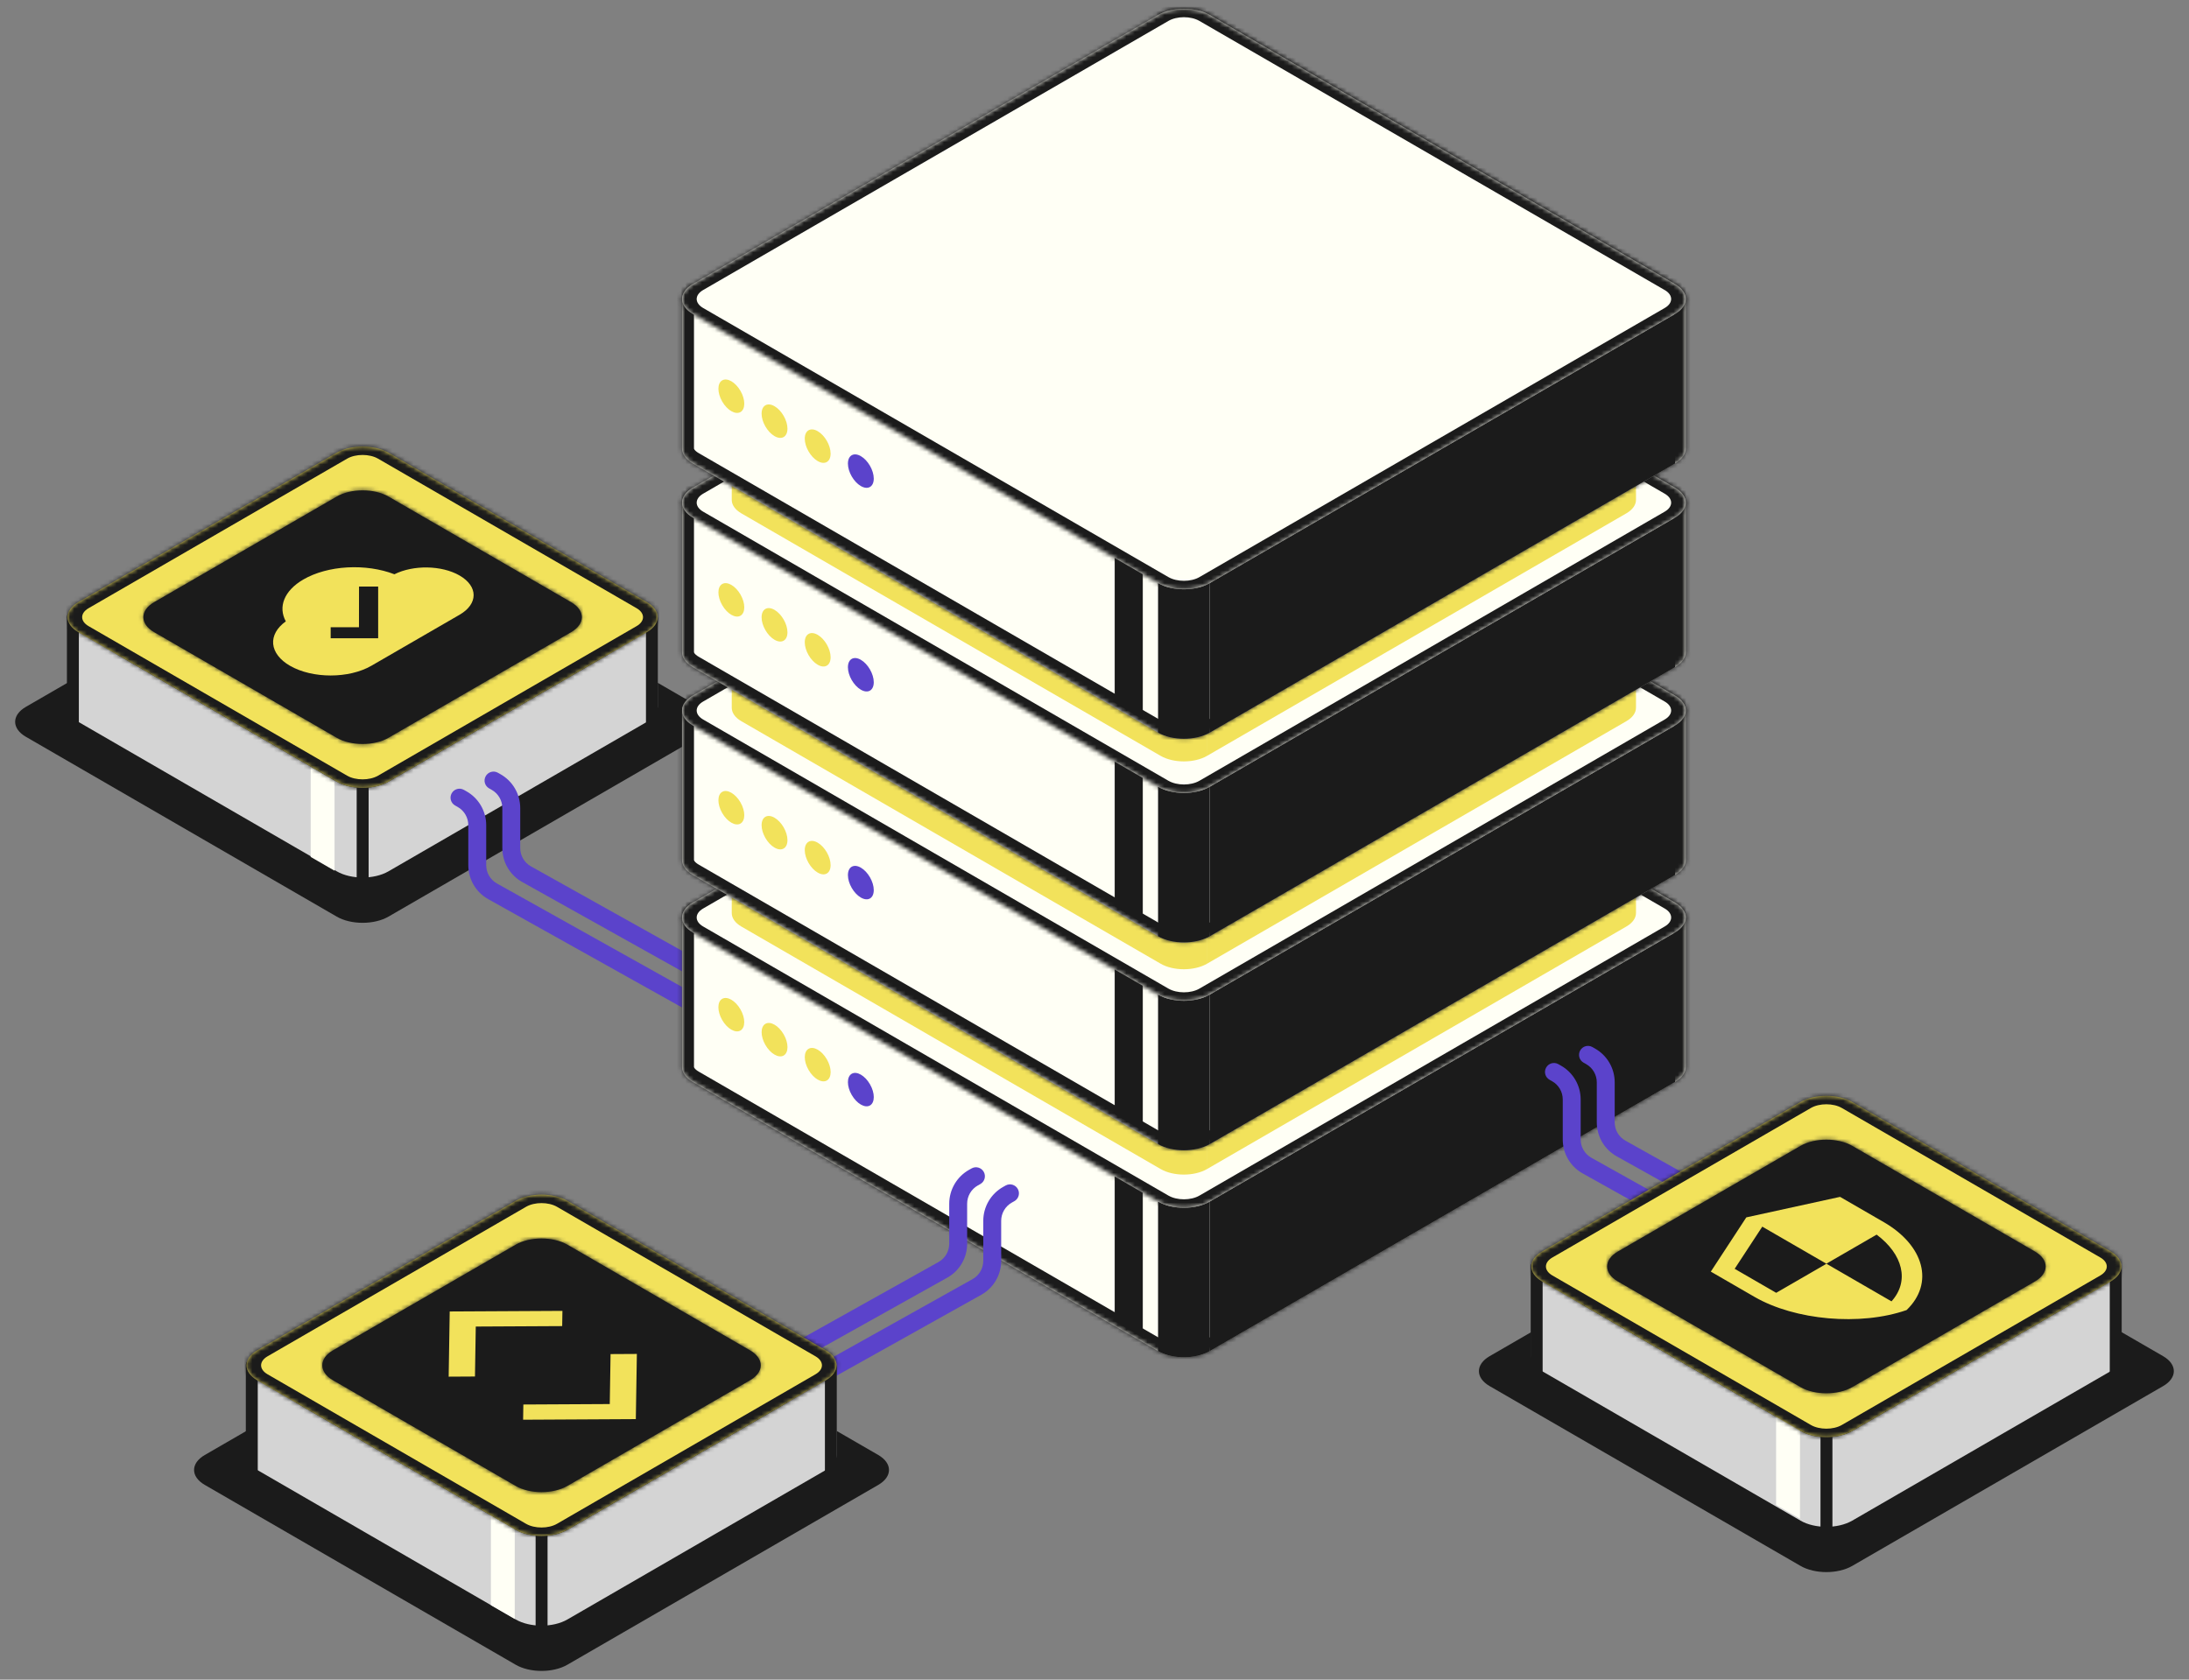 <svg width="516" height="396" viewBox="0 0 516 396" fill="none" xmlns="http://www.w3.org/2000/svg">
<rect x="0" y="0" width="516" height="396" fill="#808080" stroke="none"/>
<g clip-path="url(#clip0_233_6580)">
<mask id="mask0_233_6580" style="mask-type:luminance" maskUnits="userSpaceOnUse" x="0" y="0" width="516" height="396">
<path d="M516 0H0V396H516V0Z" fill="white"/>
</mask>
<g mask="url(#mask0_233_6580)">
<path d="M79.382 124.264C82.745 122.318 88.205 122.318 91.569 124.264L164.858 166.661C168.221 168.606 168.221 171.765 164.858 173.71L91.569 216.107C88.205 218.052 82.745 218.052 79.382 216.107L6.093 173.703C2.729 171.757 2.729 168.599 6.093 166.654L79.382 124.257V124.264Z" fill="#1B1B1B"/>
<path fill-rule="evenodd" clip-rule="evenodd" d="M152.506 149.03C154.187 148.057 155.032 146.781 155.032 145.505V166.654C155.032 167.93 154.187 169.206 152.506 170.179L91.572 205.427C88.209 207.373 82.749 207.373 79.385 205.427L18.452 170.179V149.03L79.385 184.278C82.749 186.224 88.209 186.224 91.572 184.278L152.506 149.03ZM15.926 145.505C15.926 146.781 16.77 148.057 18.452 149.03V170.179C16.77 169.206 15.926 167.93 15.926 166.654V145.505Z" fill="#D4D4D4"/>
<path d="M78.86 205.279V184.116L73.238 180.859V202.029L78.86 205.279Z" fill="#FFFFF5"/>
<path d="M15.773 145.505V171.638H18.588V145.505H15.773ZM15.773 171.638C15.773 172.413 16.407 173.048 17.181 173.048C17.955 173.048 18.588 172.413 18.588 171.638H15.773ZM18.588 145.505C18.588 144.729 17.955 144.095 17.181 144.095C16.407 144.095 15.773 144.729 15.773 145.505H18.588Z" fill="#1B1B1B"/>
<path d="M84.078 185.476V211.609H86.893V185.476H84.078ZM84.078 211.609C84.078 212.385 84.711 213.019 85.485 213.019C86.259 213.019 86.893 212.385 86.893 211.609H84.078ZM86.893 185.476C86.893 184.701 86.259 184.066 85.485 184.066C84.711 184.066 84.078 184.701 84.078 185.476H86.893Z" fill="#1B1B1B"/>
<path d="M152.27 145.871V172.004H155.084V145.871H152.27ZM152.27 172.004C152.27 172.779 152.903 173.414 153.677 173.414C154.451 173.414 155.084 172.779 155.084 172.004H152.27ZM155.084 145.871C155.084 145.095 154.451 144.461 153.677 144.461C152.903 144.461 152.27 145.095 152.27 145.871H155.084Z" fill="#1B1B1B"/>
<path d="M79.382 106.732C82.745 104.786 88.205 104.786 91.569 106.732L152.502 141.98C155.865 143.926 155.865 147.084 152.502 149.03L91.569 184.278C88.205 186.224 82.745 186.224 79.382 184.278L18.448 149.03C15.085 147.084 15.085 143.926 18.448 141.98L79.382 106.732Z" fill="#F2E25B"/>
<mask id="mask1_233_6580" style="mask-type:luminance" maskUnits="userSpaceOnUse" x="15" y="105" width="141" height="81">
<path d="M79.382 106.732C82.745 104.786 88.205 104.786 91.569 106.732L152.502 141.98C155.865 143.926 155.865 147.084 152.502 149.03L91.569 184.278C88.205 186.224 82.745 186.224 79.382 184.278L18.448 149.03C15.085 147.084 15.085 143.926 18.448 141.98L79.382 106.732Z" fill="white"/>
</mask>
<g mask="url(#mask1_233_6580)">
<path d="M94.001 105.322C89.287 102.593 81.652 102.593 76.938 105.322L81.814 108.141C83.834 106.971 87.105 106.971 89.125 108.141L94.001 105.322ZM150.058 143.39C152.078 144.56 152.078 146.449 150.058 147.619L154.934 150.439C159.649 147.711 159.649 143.298 154.934 140.57L150.058 143.39ZM89.125 182.868C87.105 184.038 83.834 184.038 81.814 182.868L76.938 185.688C81.652 188.416 89.287 188.416 94.001 185.688L89.125 182.868ZM20.881 147.619C18.861 146.449 18.861 144.56 20.881 143.39L16.004 140.57C11.29 143.298 11.29 147.711 16.004 150.439L20.881 147.619ZM20.881 143.39L81.814 108.141L76.938 105.322L16.004 140.57L20.881 143.39ZM81.814 182.868L20.881 147.619L16.004 150.439L76.938 185.688L81.814 182.868ZM150.058 147.619L89.125 182.868L94.001 185.688L154.934 150.439L150.058 147.619ZM89.125 108.141L150.058 143.39L154.934 140.57L94.001 105.322L89.125 108.141Z" fill="#1B1B1B"/>
</g>
<path d="M79.384 117.067C82.747 115.121 88.207 115.121 91.571 117.067L134.639 141.98C138.003 143.926 138.003 147.084 134.639 149.03L91.571 173.943C88.207 175.889 82.747 175.889 79.384 173.943L36.315 149.03C32.952 147.084 32.952 143.926 36.315 141.98L79.384 117.067Z" fill="#1B1B1B"/>
<mask id="mask2_233_6580" style="mask-type:luminance" maskUnits="userSpaceOnUse" x="33" y="115" width="105" height="61">
<path d="M79.384 117.067C82.747 115.121 88.207 115.121 91.571 117.067L134.639 141.98C138.003 143.926 138.003 147.084 134.639 149.03L91.571 173.943C88.207 175.889 82.747 175.889 79.384 173.943L36.315 149.03C32.952 147.084 32.952 143.926 36.315 141.98L79.384 117.067Z" fill="white"/>
</mask>
<g mask="url(#mask2_233_6580)">
<path d="M94.003 115.657C89.289 112.929 81.654 112.929 76.94 115.657L81.816 118.477C83.836 117.307 87.108 117.307 89.127 118.477L94.003 115.657ZM132.196 143.391C134.215 144.561 134.215 146.45 132.196 147.621L137.072 150.44C141.786 147.712 141.786 143.299 137.072 140.571L132.196 143.391ZM89.127 172.534C87.108 173.704 83.836 173.704 81.816 172.534L76.94 175.354C81.654 178.082 89.289 178.082 94.003 175.354L89.127 172.534ZM38.748 147.621C36.728 146.45 36.728 144.561 38.748 143.391L33.872 140.571C29.157 143.299 29.157 147.712 33.872 150.44L38.748 147.621ZM38.748 143.391L81.816 118.477L76.94 115.657L33.872 140.571L38.748 143.391ZM81.816 172.534L38.748 147.621L33.872 150.44L76.94 175.354L81.816 172.534ZM132.196 147.621L89.127 172.534L94.003 175.354L137.072 150.44L132.196 147.621ZM89.127 118.477L132.196 143.391L137.072 140.571L94.003 115.657L89.127 118.477Z" fill="#1B1B1B"/>
</g>
<path d="M107.865 190.235C109.427 191.109 110.391 192.759 110.391 194.549H114.613C114.613 191.222 112.819 188.162 109.92 186.541L107.865 190.235ZM110.391 203.982C110.391 207.302 112.185 210.369 115.084 211.983L117.139 208.289C115.577 207.415 114.613 205.765 114.613 203.982H110.391ZM115.084 211.983L176.567 246.357L178.621 242.663L117.139 208.289L115.084 211.983ZM110.391 194.542V203.982H114.613V194.542H110.391ZM107.288 189.911L107.865 190.235L109.92 186.541L109.343 186.217L107.288 189.911ZM176.567 246.357C177.587 246.928 178.868 246.562 179.437 245.539C180.007 244.517 179.641 243.234 178.621 242.663L176.567 246.357ZM109.343 186.217C108.323 185.646 107.042 186.012 106.472 187.034C105.902 188.057 106.268 189.34 107.288 189.911L109.343 186.217Z" fill="#5B43CB"/>
<path d="M115.885 186.202C117.447 187.076 118.411 188.726 118.411 190.516H122.632C122.632 187.189 120.838 184.129 117.939 182.508L115.885 186.202ZM118.411 199.949C118.411 203.269 120.205 206.336 123.104 207.95L125.158 204.256C123.596 203.382 122.632 201.732 122.632 199.949H118.411ZM123.104 207.95L184.586 242.324L186.641 238.63L125.158 204.256L123.104 207.95ZM118.411 190.509V199.949H122.632V190.509H118.411ZM115.308 185.877L115.885 186.202L117.939 182.508L117.362 182.183L115.308 185.877ZM184.586 242.324C185.606 242.895 186.887 242.528 187.457 241.506C188.027 240.484 187.661 239.201 186.641 238.63L184.586 242.324ZM117.362 182.183C116.342 181.612 115.061 181.979 114.492 183.001C113.922 184.023 114.287 185.306 115.308 185.877L117.362 182.183Z" fill="#5B43CB"/>
<path fill-rule="evenodd" clip-rule="evenodd" d="M272.98 149.34C276.343 147.394 281.803 147.394 285.167 149.34L394.847 212.787C396.529 213.76 397.373 215.036 397.373 216.312V251.56C397.373 252.836 396.529 254.112 394.847 255.085L285.167 318.532C281.803 320.477 276.343 320.477 272.98 318.532L163.299 255.085C161.618 254.112 160.773 252.836 160.773 251.56V216.312C160.773 215.036 161.618 213.76 163.299 212.787V214.86L271.305 152.379V185.554L272.98 184.588V149.34Z" fill="#FFFFF5"/>
<mask id="mask3_233_6580" style="mask-type:luminance" maskUnits="userSpaceOnUse" x="160" y="147" width="238" height="173">
<path d="M272.98 149.34C276.343 147.394 281.803 147.394 285.167 149.34L394.847 212.787C396.529 213.76 397.373 215.036 397.373 216.312V251.56C397.373 252.836 396.529 254.112 394.847 255.085L285.167 318.532C281.803 320.477 276.343 320.477 272.98 318.532L163.299 255.085C161.618 254.112 160.773 252.836 160.773 251.56V216.312C160.773 215.036 161.618 213.76 163.299 212.787V214.86L271.305 152.379V185.554L272.98 184.588V149.34Z" fill="white"/>
</mask>
<g mask="url(#mask3_233_6580)">
<path d="M270.167 149.34V184.589H275.796V149.34H270.167ZM271.575 182.15L269.9 183.115L272.714 188.001L274.389 187.035L271.575 182.15ZM274.122 185.562V152.386H268.493V185.562H274.122ZM269.9 149.947L161.894 212.428L164.709 217.313L272.714 154.832L269.9 149.947ZM166.116 214.867V212.794H160.487V214.867H166.116ZM161.894 210.355C159.699 211.624 157.961 213.683 157.961 216.326H163.59C163.59 216.326 163.59 216.305 163.604 216.27C163.618 216.235 163.646 216.164 163.71 216.072C163.85 215.875 164.139 215.572 164.709 215.248L161.894 210.362V210.355ZM157.961 216.319V251.567H163.59V216.319H157.961ZM157.961 251.567C157.961 254.204 159.699 256.262 161.894 257.531L164.709 252.646C164.146 252.322 163.85 252.019 163.71 251.821C163.639 251.723 163.611 251.659 163.604 251.624C163.59 251.589 163.59 251.574 163.59 251.567H157.961ZM161.894 257.531L271.575 320.978L274.389 316.093L164.709 252.646L161.894 257.531ZM271.575 320.978C273.784 322.254 276.507 322.818 279.075 322.818C281.643 322.818 284.366 322.261 286.576 320.978L283.761 316.093C282.607 316.763 280.919 317.179 279.075 317.179C277.232 317.179 275.543 316.763 274.389 316.093L271.575 320.978ZM286.576 320.978L396.256 257.531L393.442 252.646L283.761 316.093L286.576 320.978ZM396.256 257.531C398.451 256.262 400.189 254.204 400.189 251.56H394.56C394.56 251.56 394.56 251.582 394.546 251.617C394.532 251.652 394.504 251.723 394.441 251.814C394.3 252.012 394.011 252.315 393.442 252.639L396.256 257.524V257.531ZM400.189 251.567V216.319H394.56V251.567H400.189ZM400.189 216.319C400.189 213.683 398.451 211.624 396.256 210.355L393.442 215.241C394.004 215.565 394.3 215.868 394.441 216.065C394.511 216.164 394.539 216.228 394.546 216.263C394.56 216.298 394.56 216.312 394.56 216.319H400.189ZM396.256 210.355L286.576 146.908L283.761 151.794L393.442 215.241L396.256 210.355ZM282.354 149.348V184.596H287.983V149.348H282.354ZM287.983 184.596V149.348H282.354V184.596H287.983ZM286.576 146.908C284.366 145.632 281.643 145.068 279.075 145.068C276.507 145.068 273.784 145.625 271.575 146.908L274.389 151.794C275.543 151.124 277.232 150.708 279.075 150.708C280.919 150.708 282.607 151.124 283.761 151.794L286.576 146.908ZM272.982 184.596L274.389 187.035C275.261 186.534 275.796 185.597 275.796 184.596H272.982ZM271.307 185.562H268.493C268.493 186.57 269.027 187.5 269.9 188.001C270.772 188.501 271.842 188.501 272.714 188.001L271.307 185.562ZM271.307 152.386H274.122C274.122 151.378 273.587 150.447 272.714 149.947C271.842 149.446 270.772 149.446 269.9 149.947L271.307 152.386ZM163.301 214.867H160.487C160.487 215.875 161.022 216.806 161.894 217.306C162.767 217.807 163.836 217.807 164.709 217.306L163.301 214.867ZM163.301 212.794H166.116C166.116 211.786 165.581 210.856 164.709 210.355C163.836 209.855 162.767 209.855 161.894 210.355L163.301 212.794ZM285.168 149.348L286.576 146.908C285.703 146.408 284.634 146.408 283.761 146.908C282.889 147.409 282.354 148.346 282.354 149.348H285.168ZM282.354 184.596C282.354 186.154 283.613 187.416 285.168 187.416C286.723 187.416 287.983 186.154 287.983 184.596H282.354ZM272.982 149.348L271.575 146.908C270.702 147.409 270.167 148.346 270.167 149.348H272.982ZM285.168 149.348H287.983C287.983 148.339 287.448 147.409 286.576 146.908L285.168 149.348Z" fill="#1B1B1B"/>
</g>
<path d="M269.02 280.816L263.109 277.312V311.292L269.02 314.796V280.816Z" fill="#1B1B1B"/>
<path d="M263.465 311.291V277.312H262.762V311.291H263.465ZM269.207 314.499L263.296 310.988L262.938 311.594L268.848 315.105L269.207 314.499ZM268.679 280.823V314.802H269.383V280.823H268.679ZM262.938 277.615L268.848 281.126L269.207 280.519L263.296 277.009L262.938 277.615ZM263.114 311.291H262.762V311.496L262.938 311.601L263.114 311.298V311.291ZM269.024 314.802L268.848 315.105L269.376 315.422V314.802H269.024ZM269.024 280.823H269.376V280.618L269.2 280.512L269.024 280.815V280.823ZM263.114 277.312L263.289 277.009L262.762 276.691V277.312H263.114Z" fill="#1B1B1B"/>
<path d="M285.172 283.283L394.852 219.836V255.084L285.172 318.531V283.283Z" fill="#1B1B1B"/>
<path d="M272.984 283.283C276.348 285.229 281.808 285.229 285.171 283.283V318.531C281.808 320.477 276.348 320.477 272.984 318.531V283.283Z" fill="#1B1B1B"/>
<path d="M272.984 149.34C276.347 147.394 281.807 147.394 285.171 149.34L394.851 212.787C398.214 214.733 398.214 217.891 394.851 219.837L285.171 283.284C281.807 285.229 276.347 285.229 272.984 283.284L163.304 219.837C159.94 217.891 159.94 214.733 163.304 212.787L272.984 149.34Z" fill="#FFFFF5"/>
<mask id="mask4_233_6580" style="mask-type:luminance" maskUnits="userSpaceOnUse" x="160" y="147" width="238" height="138">
<path d="M272.984 149.34C276.347 147.394 281.807 147.394 285.171 149.34L394.851 212.787C398.214 214.733 398.214 217.891 394.851 219.837L285.171 283.284C281.807 285.229 276.347 285.229 272.984 283.284L163.304 219.837C159.94 217.891 159.94 214.733 163.304 212.787L272.984 149.34Z" fill="white"/>
</mask>
<g mask="url(#mask4_233_6580)">
<path d="M287.607 147.931C282.893 145.203 275.258 145.203 270.544 147.931L275.42 150.751C277.44 149.581 280.711 149.581 282.731 150.751L287.607 147.931ZM392.418 214.198C394.438 215.368 394.438 217.257 392.418 218.427L397.294 221.247C402.009 218.519 402.009 214.106 397.294 211.378L392.418 214.198ZM282.738 281.874C280.719 283.045 277.447 283.045 275.427 281.874L270.551 284.694C275.265 287.422 282.9 287.422 287.614 284.694L282.738 281.874ZM165.74 218.427C163.721 217.257 163.721 215.368 165.74 214.198L160.864 211.378C156.15 214.106 156.15 218.519 160.864 221.247L165.74 218.427ZM165.74 214.198L275.42 150.751L270.544 147.931L160.864 211.378L165.74 214.198ZM275.42 281.874L165.74 218.427L160.864 221.247L270.544 284.694L275.42 281.874ZM392.418 218.427L282.738 281.874L287.614 284.694L397.294 221.247L392.418 218.427ZM282.738 150.751L392.418 214.198L397.294 211.378L287.614 147.931L282.738 150.751Z" fill="#1B1B1B"/>
</g>
<path d="M174.541 242.96C175.733 242.271 175.735 240.04 174.545 237.976C173.356 235.913 171.427 234.798 170.235 235.488C169.044 236.177 169.042 238.408 170.231 240.472C171.42 242.535 173.35 243.649 174.541 242.96Z" fill="#F2E25B"/>
<path d="M184.733 248.851C185.924 248.162 185.926 245.93 184.737 243.867C183.548 241.803 181.618 240.689 180.427 241.378C179.235 242.067 179.234 244.299 180.423 246.362C181.612 248.426 183.541 249.54 184.733 248.851Z" fill="#F2E25B"/>
<path d="M194.909 254.739C196.1 254.049 196.102 251.818 194.913 249.754C193.724 247.691 191.794 246.577 190.602 247.266C189.411 247.955 189.409 250.186 190.598 252.25C191.788 254.314 193.717 255.428 194.909 254.739Z" fill="#F2E25B"/>
<path d="M205.077 260.625C206.268 259.936 206.27 257.705 205.081 255.641C203.892 253.578 201.962 252.463 200.771 253.153C199.579 253.842 199.577 256.073 200.767 258.137C201.956 260.2 203.885 261.314 205.077 260.625Z" fill="#5B43CB"/>
<path fill-rule="evenodd" clip-rule="evenodd" d="M385.64 183.517C385.64 184.666 384.88 185.815 383.367 186.689L284.558 243.847V275.599L383.367 218.441C384.88 217.566 385.64 216.417 385.64 215.261V183.51V183.517ZM273.574 123.186C276.607 121.43 281.518 121.43 284.551 123.186L193.65 197.623L273.574 243.855C276.607 245.61 281.518 245.61 284.551 243.855V275.606C281.518 277.362 276.607 277.362 273.574 275.606L174.765 218.448C173.252 217.573 172.492 216.424 172.492 215.275V183.524C172.492 182.375 173.252 181.225 174.765 180.344L273.574 123.186Z" fill="#F2E25B"/>
<path d="M273.572 123.186C276.605 121.43 281.516 121.43 284.549 123.186L383.358 180.344C386.391 182.1 386.391 184.941 383.358 186.696L284.549 243.855C281.516 245.61 276.605 245.61 273.572 243.855L174.763 186.696C171.73 184.941 171.73 182.1 174.763 180.344L273.572 123.186Z" fill="#F2E25B"/>
<path fill-rule="evenodd" clip-rule="evenodd" d="M272.98 100.541C276.343 98.596 281.803 98.596 285.167 100.541L394.847 163.988C396.529 164.961 397.373 166.237 397.373 167.513V202.761C397.373 204.037 396.529 205.313 394.847 206.286L285.167 269.733C281.803 271.679 276.343 271.679 272.98 269.733L163.299 206.286C161.618 205.313 160.773 204.037 160.773 202.761V167.513C160.773 166.237 161.618 164.961 163.299 163.988V166.061L271.305 103.58V136.755L272.98 135.79V100.541Z" fill="#FFFFF5"/>
<mask id="mask5_233_6580" style="mask-type:luminance" maskUnits="userSpaceOnUse" x="160" y="99" width="238" height="173">
<path d="M272.98 100.541C276.343 98.596 281.803 98.596 285.167 100.541L394.847 163.988C396.529 164.961 397.373 166.237 397.373 167.513V202.761C397.373 204.037 396.529 205.313 394.847 206.286L285.167 269.733C281.803 271.679 276.343 271.679 272.98 269.733L163.299 206.286C161.618 205.313 160.773 204.037 160.773 202.761V167.513C160.773 166.237 161.618 164.961 163.299 163.988V166.061L271.305 103.58V136.755L272.98 135.79V100.541Z" fill="white"/>
</mask>
<g mask="url(#mask5_233_6580)">
<path d="M270.167 100.542V135.79H275.796V100.542H270.167ZM271.575 133.351L269.9 134.316L272.714 139.202L274.389 138.236L271.575 133.351ZM274.122 136.763V103.587H268.493V136.763H274.122ZM269.9 101.148L161.894 163.629L164.709 168.514L272.714 106.033L269.9 101.148ZM166.116 166.068V163.996H160.487V166.068H166.116ZM161.894 161.556C159.699 162.825 157.961 164.884 157.961 167.527H163.59C163.59 167.527 163.59 167.506 163.604 167.471C163.618 167.436 163.646 167.365 163.71 167.274C163.85 167.076 164.139 166.773 164.709 166.449L161.894 161.563V161.556ZM157.961 167.52V202.769H163.59V167.52H157.961ZM157.961 202.769C157.961 205.405 159.699 207.464 161.894 208.733L164.709 203.847C164.146 203.523 163.85 203.22 163.71 203.022C163.639 202.924 163.611 202.86 163.604 202.825C163.59 202.79 163.59 202.776 163.59 202.769H157.961ZM161.894 208.733L271.575 272.179L274.389 267.294L164.709 203.847L161.894 208.733ZM271.575 272.179C273.784 273.455 276.507 274.019 279.075 274.019C281.643 274.019 284.366 273.462 286.576 272.179L283.761 267.294C282.607 267.964 280.919 268.38 279.075 268.38C277.232 268.38 275.543 267.964 274.389 267.294L271.575 272.179ZM286.576 272.179L396.256 208.733L393.442 203.847L283.761 267.294L286.576 272.179ZM396.256 208.733C398.451 207.464 400.189 205.405 400.189 202.762H394.56C394.56 202.762 394.56 202.783 394.546 202.818C394.532 202.853 394.504 202.924 394.441 203.015C394.3 203.213 394.011 203.516 393.442 203.84L396.256 208.726V208.733ZM400.189 202.769V167.52H394.56V202.769H400.189ZM400.189 167.52C400.189 164.884 398.451 162.825 396.256 161.556L393.442 166.442C394.004 166.766 394.3 167.069 394.441 167.267C394.511 167.365 394.539 167.429 394.546 167.464C394.56 167.499 394.56 167.513 394.56 167.52H400.189ZM396.256 161.556L286.576 98.109L283.761 102.995L393.442 166.442L396.256 161.556ZM282.354 100.549V135.797H287.983V100.549H282.354ZM287.983 135.797V100.549H282.354V135.797H287.983ZM286.576 98.109C284.366 96.834 281.643 96.269 279.075 96.269C276.507 96.269 273.784 96.826 271.575 98.109L274.389 102.995C275.543 102.325 277.232 101.909 279.075 101.909C280.919 101.909 282.607 102.325 283.761 102.995L286.576 98.109ZM272.982 135.797L274.389 138.236C275.261 137.736 275.796 136.798 275.796 135.797H272.982ZM271.307 136.763H268.493C268.493 137.771 269.027 138.701 269.9 139.202C270.772 139.702 271.842 139.702 272.714 139.202L271.307 136.763ZM271.307 103.587H274.122C274.122 102.579 273.587 101.648 272.714 101.148C271.842 100.647 270.772 100.647 269.9 101.148L271.307 103.587ZM163.301 166.068H160.487C160.487 167.076 161.022 168.007 161.894 168.507C162.767 169.008 163.836 169.008 164.709 168.507L163.301 166.068ZM163.301 163.996H166.116C166.116 162.987 165.581 162.057 164.709 161.556C163.836 161.056 162.767 161.056 161.894 161.556L163.301 163.996ZM285.168 100.549L286.576 98.109C285.703 97.609 284.634 97.609 283.761 98.109C282.889 98.61 282.354 99.548 282.354 100.549H285.168ZM282.354 135.797C282.354 137.355 283.613 138.617 285.168 138.617C286.723 138.617 287.983 137.355 287.983 135.797H282.354ZM272.982 100.549L271.575 98.109C270.702 98.61 270.167 99.548 270.167 100.549H272.982ZM285.168 100.549H287.983C287.983 99.541 287.448 98.61 286.576 98.109L285.168 100.549Z" fill="#1B1B1B"/>
</g>
<path d="M269.02 232.019L263.109 228.508V262.487L269.02 265.998V232.019Z" fill="#1B1B1B"/>
<path d="M263.465 262.486V228.507H262.762V262.486H263.465ZM269.207 265.694L263.296 262.183L262.938 262.79L268.848 266.3L269.207 265.694ZM268.679 232.018V265.997H269.383V232.018H268.679ZM262.938 228.81L268.848 232.321L269.207 231.715L263.296 228.204L262.938 228.81ZM263.114 262.486H262.762V262.691L262.938 262.797L263.114 262.493V262.486ZM269.024 265.997L268.848 266.3L269.376 266.618V265.997H269.024ZM269.024 232.018H269.376V231.813L269.2 231.708L269.024 232.011V232.018ZM263.114 228.507L263.289 228.204L262.762 227.887V228.507H263.114Z" fill="#1B1B1B"/>
<path d="M285.172 234.486L394.852 171.039V206.287L285.172 269.734V234.486Z" fill="#1B1B1B"/>
<path d="M272.984 234.485C276.348 236.431 281.808 236.431 285.171 234.485V269.734C281.808 271.679 276.348 271.679 272.984 269.734V234.485Z" fill="#1B1B1B"/>
<path d="M272.984 100.541C276.347 98.596 281.807 98.596 285.171 100.541L394.851 163.988C398.214 165.934 398.214 169.092 394.851 171.038L285.171 234.485C281.807 236.43 276.347 236.43 272.984 234.485L163.304 171.038C159.94 169.092 159.94 165.934 163.304 163.988L272.984 100.541Z" fill="#FFFFF5"/>
<mask id="mask6_233_6580" style="mask-type:luminance" maskUnits="userSpaceOnUse" x="160" y="99" width="238" height="137">
<path d="M272.984 100.541C276.347 98.596 281.807 98.596 285.171 100.541L394.851 163.988C398.214 165.934 398.214 169.092 394.851 171.038L285.171 234.485C281.807 236.43 276.347 236.43 272.984 234.485L163.304 171.038C159.94 169.092 159.94 165.934 163.304 163.988L272.984 100.541Z" fill="white"/>
</mask>
<g mask="url(#mask6_233_6580)">
<path d="M287.607 99.132C282.893 96.404 275.258 96.404 270.544 99.132L275.42 101.952C277.44 100.782 280.711 100.782 282.731 101.952L287.607 99.132ZM392.418 165.399C394.438 166.569 394.438 168.458 392.418 169.629L397.294 172.448C402.009 169.72 402.009 165.307 397.294 162.579L392.418 165.399ZM282.738 233.075C280.719 234.246 277.447 234.246 275.427 233.075L270.551 235.895C275.265 238.624 282.9 238.624 287.614 235.895L282.738 233.075ZM165.74 169.629C163.721 168.458 163.721 166.569 165.74 165.399L160.864 162.579C156.15 165.307 156.15 169.72 160.864 172.448L165.74 169.629ZM165.74 165.399L275.42 101.952L270.544 99.132L160.864 162.579L165.74 165.399ZM275.42 233.075L165.74 169.629L160.864 172.448L270.544 235.895L275.42 233.075ZM392.418 169.629L282.738 233.075L287.614 235.895L397.294 172.448L392.418 169.629ZM282.738 101.952L392.418 165.399L397.294 162.579L287.614 99.132L282.738 101.952Z" fill="#1B1B1B"/>
</g>
<path d="M174.549 194.165C175.741 193.476 175.742 191.245 174.553 189.181C173.364 187.118 171.434 186.004 170.243 186.693C169.052 187.382 169.05 189.613 170.239 191.677C171.428 193.74 173.358 194.855 174.549 194.165Z" fill="#F2E25B"/>
<path d="M185.621 198.074C185.621 200.02 184.256 200.809 182.574 199.836C180.892 198.863 179.527 196.495 179.527 194.549C179.527 192.603 180.892 191.814 182.574 192.787C184.256 193.759 185.621 196.128 185.621 198.074Z" fill="#F2E25B"/>
<path d="M195.796 203.961C195.796 205.906 194.431 206.696 192.75 205.723C191.068 204.75 189.703 202.381 189.703 200.436C189.703 198.49 191.068 197.7 192.75 198.673C194.431 199.646 195.796 202.015 195.796 203.961Z" fill="#F2E25B"/>
<path d="M205.968 209.846C205.968 211.792 204.603 212.582 202.922 211.609C201.24 210.636 199.875 208.267 199.875 206.322C199.875 204.376 201.24 203.586 202.922 204.559C204.603 205.532 205.968 207.901 205.968 209.846Z" fill="#5B43CB"/>
<path fill-rule="evenodd" clip-rule="evenodd" d="M385.64 135.106C385.64 136.256 384.88 137.405 383.367 138.279L284.558 195.437V227.189L383.367 170.03C384.88 169.156 385.64 168.007 385.64 166.851V135.099V135.106ZM273.574 74.775C276.607 73.02 281.518 73.02 284.551 74.775L193.65 149.213L273.574 195.444C276.607 197.2 281.518 197.2 284.551 195.444V227.196C281.518 228.951 276.607 228.951 273.574 227.196L174.765 170.037C173.252 169.163 172.492 168.014 172.492 166.865V135.113C172.492 133.964 173.252 132.815 174.765 131.934L273.574 74.775Z" fill="#F2E25B"/>
<path d="M273.572 74.769C276.605 73.013 281.516 73.013 284.549 74.769L383.358 131.927C386.391 133.683 386.391 136.524 383.358 138.279L284.549 195.438C281.516 197.193 276.605 197.193 273.572 195.438L174.763 138.279C171.73 136.524 171.73 133.683 174.763 131.927L273.572 74.769Z" fill="#F2E25B"/>
<path fill-rule="evenodd" clip-rule="evenodd" d="M272.98 51.539C276.343 49.594 281.803 49.594 285.167 51.539L394.847 114.986C396.529 115.959 397.373 117.235 397.373 118.511V153.759C397.373 155.035 396.529 156.311 394.847 157.284L285.167 220.731C281.803 222.677 276.343 222.677 272.98 220.731L163.299 157.284C161.618 156.311 160.773 155.035 160.773 153.759V118.511C160.773 117.235 161.618 115.959 163.299 114.986V117.059L271.305 54.578V87.753L272.98 86.788V51.539Z" fill="#FFFFF5"/>
<mask id="mask7_233_6580" style="mask-type:luminance" maskUnits="userSpaceOnUse" x="160" y="50" width="238" height="173">
<path d="M272.98 51.539C276.343 49.594 281.803 49.594 285.167 51.539L394.847 114.986C396.529 115.959 397.373 117.235 397.373 118.511V153.759C397.373 155.035 396.529 156.311 394.847 157.284L285.167 220.731C281.803 222.677 276.343 222.677 272.98 220.731L163.299 157.284C161.618 156.311 160.773 155.035 160.773 153.759V118.511C160.773 117.235 161.618 115.959 163.299 114.986V117.059L271.305 54.578V87.753L272.98 86.788V51.539Z" fill="white"/>
</mask>
<g mask="url(#mask7_233_6580)">
<path d="M270.167 51.54V86.788H275.796V51.54H270.167ZM271.575 84.349L269.9 85.314L272.714 90.2L274.389 89.234L271.575 84.349ZM274.122 87.761V54.585H268.493V87.761H274.122ZM269.9 52.146L161.894 114.627L164.709 119.512L272.714 57.031L269.9 52.146ZM166.116 117.066V114.994H160.487V117.066H166.116ZM161.894 112.554C159.699 113.823 157.961 115.882 157.961 118.525H163.59C163.59 118.525 163.59 118.504 163.604 118.469C163.618 118.434 163.646 118.363 163.71 118.272C163.85 118.074 164.139 117.771 164.709 117.447L161.894 112.561V112.554ZM157.961 118.518V153.767H163.59V118.518H157.961ZM157.961 153.767C157.961 156.403 159.699 158.462 161.894 159.731L164.709 154.845C164.146 154.521 163.85 154.218 163.71 154.02C163.639 153.922 163.611 153.858 163.604 153.823C163.59 153.788 163.59 153.774 163.59 153.767H157.961ZM161.894 159.731L271.575 223.177L274.389 218.292L164.709 154.845L161.894 159.731ZM271.575 223.177C273.784 224.453 276.507 225.017 279.075 225.017C281.643 225.017 284.366 224.461 286.576 223.177L283.761 218.292C282.607 218.962 280.919 219.378 279.075 219.378C277.232 219.378 275.543 218.962 274.389 218.292L271.575 223.177ZM286.576 223.177L396.256 159.731L393.442 154.845L283.761 218.292L286.576 223.177ZM396.256 159.731C398.451 158.462 400.189 156.403 400.189 153.76H394.56C394.56 153.76 394.56 153.781 394.546 153.816C394.532 153.851 394.504 153.922 394.441 154.013C394.3 154.211 394.011 154.514 393.442 154.838L396.256 159.724V159.731ZM400.189 153.767V118.518H394.56V153.767H400.189ZM400.189 118.518C400.189 115.882 398.451 113.823 396.256 112.554L393.442 117.44C394.004 117.764 394.3 118.067 394.441 118.265C394.511 118.363 394.539 118.427 394.546 118.462C394.56 118.497 394.56 118.511 394.56 118.518H400.189ZM396.256 112.554L286.576 49.108L283.761 53.993L393.442 117.44L396.256 112.554ZM282.354 51.547V86.795H287.983V51.547H282.354ZM287.983 86.795V51.547H282.354V86.795H287.983ZM286.576 49.108C284.366 47.832 281.643 47.268 279.075 47.268C276.507 47.268 273.784 47.825 271.575 49.108L274.389 53.993C275.543 53.323 277.232 52.907 279.075 52.907C280.919 52.907 282.607 53.323 283.761 53.993L286.576 49.108ZM272.982 86.795L274.389 89.234C275.261 88.734 275.796 87.796 275.796 86.795H272.982ZM271.307 87.761H268.493C268.493 88.769 269.027 89.699 269.9 90.2C270.772 90.701 271.842 90.701 272.714 90.2L271.307 87.761ZM271.307 54.585H274.122C274.122 53.577 273.587 52.647 272.714 52.146C271.842 51.645 270.772 51.645 269.9 52.146L271.307 54.585ZM163.301 117.066H160.487C160.487 118.074 161.022 119.005 161.894 119.505C162.767 120.006 163.836 120.006 164.709 119.505L163.301 117.066ZM163.301 114.994H166.116C166.116 113.985 165.581 113.055 164.709 112.554C163.836 112.054 162.767 112.054 161.894 112.554L163.301 114.994ZM285.168 51.547L286.576 49.108C285.703 48.607 284.634 48.607 283.761 49.108C282.889 49.608 282.354 50.546 282.354 51.547H285.168ZM282.354 86.795C282.354 88.353 283.613 89.615 285.168 89.615C286.723 89.615 287.983 88.353 287.983 86.795H282.354ZM272.982 51.547L271.575 49.108C270.702 49.608 270.167 50.546 270.167 51.547H272.982ZM285.168 51.547H287.983C287.983 50.539 287.448 49.608 286.576 49.108L285.168 51.547Z" fill="#1B1B1B"/>
</g>
<path d="M269.02 183.015L263.109 179.512V213.491L269.02 216.995V183.015Z" fill="#1B1B1B"/>
<path d="M263.465 213.491V179.512H262.762V213.491H263.465ZM269.207 216.699L263.296 213.188L262.938 213.794L268.848 217.305L269.207 216.699ZM268.679 183.023V217.002H269.383V183.023H268.679ZM262.938 179.815L268.848 183.326L269.207 182.72L263.296 179.209L262.938 179.815ZM263.114 213.491H262.762V213.696L262.938 213.801L263.114 213.498V213.491ZM269.024 217.002L268.848 217.305L269.376 217.622V217.002H269.024ZM269.024 183.023H269.376V182.818L269.2 182.713L269.024 183.016V183.023ZM263.114 179.512L263.289 179.209L262.762 178.892V179.512H263.114Z" fill="#1B1B1B"/>
<path d="M285.172 185.484L394.852 122.037V157.285L285.172 220.732V185.484Z" fill="#1B1B1B"/>
<path d="M272.984 185.483C276.348 187.429 281.808 187.429 285.171 185.483V220.732C281.808 222.677 276.348 222.677 272.984 220.732V185.483Z" fill="#1B1B1B"/>
<path d="M272.984 51.539C276.347 49.594 281.807 49.594 285.171 51.539L394.851 114.986C398.214 116.932 398.214 120.09 394.851 122.036L285.171 185.483C281.807 187.428 276.347 187.428 272.984 185.483L163.304 122.036C159.94 120.09 159.94 116.932 163.304 114.986L272.984 51.539Z" fill="#FFFFF5"/>
<mask id="mask8_233_6580" style="mask-type:luminance" maskUnits="userSpaceOnUse" x="160" y="50" width="238" height="137">
<path d="M272.984 51.539C276.347 49.594 281.807 49.594 285.171 51.539L394.851 114.986C398.214 116.932 398.214 120.09 394.851 122.036L285.171 185.483C281.807 187.428 276.347 187.428 272.984 185.483L163.304 122.036C159.94 120.09 159.94 116.932 163.304 114.986L272.984 51.539Z" fill="white"/>
</mask>
<g mask="url(#mask8_233_6580)">
<path d="M287.607 50.13C282.893 47.402 275.258 47.402 270.544 50.13L275.42 52.95C277.44 51.78 280.711 51.78 282.731 52.95L287.607 50.13ZM392.418 116.397C394.438 117.567 394.438 119.456 392.418 120.627L397.294 123.447C402.009 120.718 402.009 116.305 397.294 113.577L392.418 116.397ZM282.738 184.073C280.719 185.244 277.447 185.244 275.427 184.073L270.551 186.893C275.265 189.622 282.9 189.622 287.614 186.893L282.738 184.073ZM165.74 120.627C163.721 119.456 163.721 117.567 165.74 116.397L160.864 113.577C156.15 116.305 156.15 120.718 160.864 123.447L165.74 120.627ZM165.74 116.397L275.42 52.95L270.544 50.13L160.864 113.577L165.74 116.397ZM275.42 184.073L165.74 120.627L160.864 123.447L270.544 186.893L275.42 184.073ZM392.418 120.627L282.738 184.073L287.614 186.893L397.294 123.447L392.418 120.627ZM282.738 52.95L392.418 116.397L397.294 113.577L287.614 50.13L282.738 52.95Z" fill="#1B1B1B"/>
</g>
<path d="M174.549 145.159C175.741 144.469 175.742 142.238 174.553 140.174C173.364 138.111 171.434 136.997 170.243 137.686C169.052 138.375 169.05 140.606 170.239 142.67C171.428 144.733 173.358 145.848 174.549 145.159Z" fill="#F2E25B"/>
<path d="M185.621 149.072C185.621 151.018 184.256 151.807 182.574 150.834C180.892 149.861 179.527 147.493 179.527 145.547C179.527 143.601 180.892 142.812 182.574 143.785C184.256 144.758 185.621 147.126 185.621 149.072Z" fill="#F2E25B"/>
<path d="M195.796 154.958C195.796 156.903 194.431 157.693 192.75 156.72C191.068 155.747 189.703 153.379 189.703 151.433C189.703 149.487 191.068 148.698 192.75 149.67C194.431 150.643 195.796 153.012 195.796 154.958Z" fill="#F2E25B"/>
<path d="M205.968 160.844C205.968 162.79 204.603 163.58 202.922 162.607C201.24 161.634 199.875 159.265 199.875 157.32C199.875 155.374 201.24 154.584 202.922 155.557C204.603 156.53 205.968 158.899 205.968 160.844Z" fill="#5B43CB"/>
<path fill-rule="evenodd" clip-rule="evenodd" d="M385.64 86.105C385.64 87.254 384.88 88.403 383.367 89.277L284.558 146.435V178.187L383.367 121.028C384.88 120.154 385.64 119.005 385.64 117.849V86.097V86.105ZM273.574 25.774C276.607 24.018 281.518 24.018 284.551 25.774L193.65 100.211L273.574 146.442C276.607 148.198 281.518 148.198 284.551 146.442V178.194C281.518 179.949 276.607 179.949 273.574 178.194L174.765 121.035C173.252 120.161 172.492 119.012 172.492 117.863V86.112C172.492 84.962 173.252 83.813 174.765 82.932L273.574 25.774Z" fill="#F2E25B"/>
<path d="M273.572 25.774C276.605 24.018 281.516 24.018 284.549 25.774L383.358 82.932C386.391 84.688 386.391 87.528 383.358 89.284L284.549 146.442C281.516 148.198 276.605 148.198 273.572 146.442L174.763 89.284C171.73 87.528 171.73 84.688 174.763 82.932L273.572 25.774Z" fill="#F2E25B"/>
<path fill-rule="evenodd" clip-rule="evenodd" d="M272.98 3.525C276.343 1.579 281.803 1.579 285.167 3.525L394.847 66.972C396.529 67.944 397.373 69.22 397.373 70.496V105.745C397.373 107.021 396.529 108.297 394.847 109.269L285.167 172.716C281.803 174.662 276.343 174.662 272.98 172.716L163.299 109.269C161.618 108.297 160.773 107.021 160.773 105.745V70.496C160.773 69.22 161.618 67.944 163.299 66.972V69.044L271.305 6.563V39.739L272.98 38.773V3.525Z" fill="#FFFFF5"/>
<mask id="mask9_233_6580" style="mask-type:luminance" maskUnits="userSpaceOnUse" x="160" y="2" width="238" height="173">
<path d="M272.98 3.525C276.343 1.579 281.803 1.579 285.167 3.525L394.847 66.972C396.529 67.944 397.373 69.22 397.373 70.496V105.745C397.373 107.021 396.529 108.297 394.847 109.269L285.167 172.716C281.803 174.662 276.343 174.662 272.98 172.716L163.299 109.269C161.618 108.297 160.773 107.021 160.773 105.745V70.496C160.773 69.22 161.618 67.944 163.299 66.972V69.044L271.305 6.563V39.739L272.98 38.773V3.525Z" fill="white"/>
</mask>
<g mask="url(#mask9_233_6580)">
<path d="M270.167 3.525V38.773H275.796V3.525H270.167ZM271.575 36.334L269.9 37.3L272.714 42.185L274.389 41.22L271.575 36.334ZM274.122 39.746V6.564H268.493V39.739H274.122V39.746ZM269.9 4.131L161.894 66.613L164.709 71.498L272.714 9.01L269.9 4.124V4.131ZM166.116 69.052V66.979H160.487V69.052H166.116ZM161.894 64.54C159.699 65.809 157.961 67.867 157.961 70.511H163.59C163.59 70.511 163.59 70.49 163.604 70.455C163.618 70.419 163.646 70.349 163.71 70.257C163.85 70.06 164.139 69.757 164.709 69.432L161.894 64.547V64.54ZM157.961 70.504V105.752H163.59V70.504H157.961ZM157.961 105.752C157.961 108.389 159.699 110.447 161.894 111.716L164.709 106.831C164.146 106.507 163.85 106.203 163.71 106.006C163.639 105.907 163.611 105.844 163.604 105.809C163.59 105.773 163.59 105.759 163.59 105.752H157.961ZM161.894 111.716L271.575 175.163L274.389 170.278L164.709 106.831L161.894 111.716ZM271.575 175.163C273.784 176.439 276.507 177.003 279.075 177.003C281.643 177.003 284.366 176.446 286.576 175.163L283.761 170.278C282.607 170.947 280.919 171.363 279.075 171.363C277.232 171.363 275.543 170.947 274.389 170.278L271.575 175.163ZM286.576 175.163L396.256 111.716L393.442 106.831L283.761 170.278L286.576 175.163ZM396.256 111.716C398.451 110.447 400.189 108.389 400.189 105.745H394.56C394.56 105.745 394.56 105.766 394.546 105.802C394.532 105.837 394.504 105.907 394.441 105.999C394.3 106.196 394.011 106.499 393.442 106.824L396.256 111.709V111.716ZM400.189 105.752V70.504H394.56V105.752H400.189ZM400.189 70.504C400.189 67.867 398.451 65.809 396.256 64.54L393.442 69.425C394.004 69.75 394.3 70.053 394.441 70.25C394.511 70.349 394.539 70.412 394.546 70.448C394.56 70.483 394.56 70.497 394.56 70.504H400.189ZM396.256 64.54L286.576 1.086L283.761 5.971L393.442 69.418L396.256 64.533V64.54ZM282.354 3.525V38.773H287.983V3.525H282.354ZM287.983 38.773V3.525H282.354V38.773H287.983ZM286.576 1.086C284.366 -0.19 281.643 -0.754 279.075 -0.754C276.507 -0.754 273.784 -0.197 271.575 1.086L274.389 5.971C275.543 5.302 277.232 4.886 279.075 4.886C280.919 4.886 282.607 5.302 283.761 5.971L286.576 1.086ZM272.982 38.773L274.389 41.213C275.261 40.712 275.796 39.775 275.796 38.773H272.982ZM271.307 39.739H268.493C268.493 40.747 269.027 41.678 269.9 42.178C270.772 42.679 271.842 42.679 272.714 42.178L271.307 39.739ZM271.307 6.564H274.122C274.122 5.556 273.587 4.625 272.714 4.124C271.842 3.624 270.772 3.624 269.9 4.124L271.307 6.564ZM163.301 69.045H160.487C160.487 70.053 161.022 70.983 161.894 71.484C162.767 71.984 163.836 71.984 164.709 71.484L163.301 69.045ZM163.301 66.972H166.116C166.116 65.964 165.581 65.033 164.709 64.533C163.836 64.032 162.767 64.032 161.894 64.533L163.301 66.972ZM285.168 3.525L286.576 1.086C285.703 0.586 284.634 0.586 283.761 1.086C282.889 1.587 282.354 2.524 282.354 3.525H285.168ZM282.354 38.773C282.354 40.331 283.613 41.593 285.168 41.593C286.723 41.593 287.983 40.331 287.983 38.773H282.354ZM272.982 3.525L271.575 1.086C270.702 1.587 270.167 2.524 270.167 3.525H272.982ZM285.168 3.525H287.983C287.983 2.517 287.448 1.587 286.576 1.086L285.168 3.525Z" fill="#1B1B1B"/>
</g>
<path d="M269.02 135.001L263.109 131.49V165.47L269.02 168.98V135.001Z" fill="#1B1B1B"/>
<path d="M263.465 165.469V131.49H262.762V165.469H263.465ZM269.207 168.676L263.296 165.166L262.938 165.772L268.848 169.283L269.207 168.676ZM268.679 135V168.98H269.383V135H268.679ZM262.938 131.793L268.848 135.303L269.207 134.697L263.296 131.186L262.938 131.793ZM263.114 165.469H262.762V165.673L262.938 165.779L263.114 165.476V165.469ZM269.024 168.98L268.848 169.283L269.376 169.6V168.98H269.024ZM269.024 135H269.376V134.796L269.2 134.69L269.024 134.993V135ZM263.114 131.49L263.289 131.186L262.762 130.869V131.49H263.114Z" fill="#1B1B1B"/>
<path d="M285.172 137.468L394.852 74.022V109.27L285.172 172.717V137.468Z" fill="#1B1B1B"/>
<path d="M272.984 137.469C276.348 139.414 281.808 139.414 285.171 137.469V172.717C281.808 174.663 276.348 174.663 272.984 172.717V137.469Z" fill="#1B1B1B"/>
<path d="M272.984 3.525C276.347 1.579 281.807 1.579 285.171 3.525L394.851 66.972C398.214 68.917 398.214 72.076 394.851 74.021L285.171 137.468C281.807 139.414 276.347 139.414 272.984 137.468L163.304 74.021C159.94 72.076 159.94 68.917 163.304 66.972L272.984 3.525Z" fill="#FFFFF5"/>
<mask id="mask10_233_6580" style="mask-type:luminance" maskUnits="userSpaceOnUse" x="160" y="2" width="238" height="137">
<path d="M272.984 3.525C276.347 1.579 281.807 1.579 285.171 3.525L394.851 66.972C398.214 68.917 398.214 72.076 394.851 74.021L285.171 137.468C281.807 139.414 276.347 139.414 272.984 137.468L163.304 74.021C159.94 72.076 159.94 68.917 163.304 66.972L272.984 3.525Z" fill="white"/>
</mask>
<g mask="url(#mask10_233_6580)">
<path d="M287.607 2.115C282.893 -0.614 275.258 -0.614 270.544 2.115L275.42 4.934C277.44 3.764 280.711 3.764 282.731 4.934L287.607 2.115ZM392.418 68.381C394.438 69.552 394.438 71.441 392.418 72.611L397.294 75.431C402.009 72.703 402.009 68.29 397.294 65.561L392.418 68.381ZM282.738 136.058C280.719 137.228 277.447 137.228 275.427 136.058L270.551 138.878C275.265 141.606 282.9 141.606 287.614 138.878L282.738 136.058ZM165.74 72.611C163.721 71.441 163.721 69.552 165.74 68.381L160.864 65.561C156.15 68.29 156.15 72.703 160.864 75.431L165.74 72.611ZM165.74 68.381L275.42 4.934L270.544 2.115L160.864 65.561L165.74 68.381ZM275.42 136.058L165.74 72.611L160.864 75.431L270.544 138.878L275.42 136.058ZM392.418 72.611L282.738 136.058L287.614 138.878L397.294 75.431L392.418 72.611ZM282.731 4.934L392.411 68.381L397.287 65.561L287.607 2.115L282.731 4.934Z" fill="#1B1B1B"/>
</g>
<path d="M174.549 97.147C175.741 96.458 175.742 94.226 174.553 92.163C173.364 90.099 171.434 88.985 170.243 89.674C169.052 90.363 169.05 92.595 170.239 94.658C171.428 96.722 173.358 97.836 174.549 97.147Z" fill="#F2E25B"/>
<path d="M185.621 101.057C185.621 103.003 184.256 103.793 182.574 102.82C180.892 101.847 179.527 99.478 179.527 97.532C179.527 95.587 180.892 94.797 182.574 95.77C184.256 96.743 185.621 99.112 185.621 101.057Z" fill="#F2E25B"/>
<path d="M195.796 106.943C195.796 108.889 194.431 109.678 192.75 108.705C191.068 107.733 189.703 105.364 189.703 103.418C189.703 101.472 191.068 100.683 192.75 101.656C194.431 102.629 195.796 104.997 195.796 106.943Z" fill="#F2E25B"/>
<path d="M205.968 112.83C205.968 114.775 204.603 115.565 202.922 114.592C201.24 113.619 199.875 111.251 199.875 109.305C199.875 107.359 201.24 106.57 202.922 107.542C204.603 108.515 205.968 110.884 205.968 112.83Z" fill="#5B43CB"/>
<path d="M365.853 254.901C367.416 255.775 368.379 257.425 368.379 259.215H372.601C372.601 255.888 370.807 252.828 367.908 251.207L365.853 254.901ZM368.379 268.648C368.379 271.968 370.174 275.035 373.073 276.649L375.127 272.955C373.565 272.081 372.601 270.431 372.601 268.648H368.379ZM373.073 276.649L434.555 311.023L436.61 307.329L375.127 272.955L373.073 276.649ZM368.379 259.208V268.648H372.601V259.208H368.379ZM365.276 254.577L365.853 254.901L367.908 251.207L367.331 250.883L365.276 254.577ZM434.555 311.023C435.575 311.594 436.856 311.228 437.426 310.205C437.996 309.183 437.63 307.9 436.61 307.329L434.555 311.023ZM367.331 250.883C366.311 250.312 365.03 250.678 364.46 251.7C363.89 252.723 364.256 254.006 365.276 254.577L367.331 250.883Z" fill="#5B43CB"/>
<path d="M373.877 250.869C375.439 251.743 376.403 253.393 376.403 255.183H380.625C380.625 251.856 378.83 248.796 375.931 247.175L373.877 250.869ZM376.403 264.616C376.403 267.936 378.197 271.003 381.096 272.617L383.151 268.923C381.589 268.049 380.625 266.399 380.625 264.616H376.403ZM381.096 272.617L442.578 306.991L444.633 303.297L383.151 268.923L381.096 272.617ZM376.403 255.176V264.616H380.625V255.176H376.403ZM373.3 250.544L373.877 250.869L375.931 247.175L375.355 246.85L373.3 250.544ZM442.578 306.991C443.599 307.562 444.879 307.195 445.449 306.173C446.019 305.151 445.653 303.868 444.633 303.297L442.578 306.991ZM375.355 246.85C374.334 246.279 373.054 246.646 372.484 247.668C371.914 248.69 372.28 249.973 373.3 250.544L375.355 246.85Z" fill="#5B43CB"/>
<path d="M238.529 283.516C236.967 284.39 236.003 286.04 236.003 287.831H231.781C231.781 284.503 233.575 281.444 236.474 279.822L238.529 283.516ZM236.003 297.263C236.003 300.583 234.208 303.65 231.309 305.264L229.255 301.57C230.817 300.696 231.781 299.047 231.781 297.263H236.003ZM231.309 305.264L169.827 339.638L167.773 335.944L229.255 301.57L231.309 305.264ZM236.003 287.824V297.263H231.781V287.824H236.003ZM239.106 283.192L238.529 283.516L236.474 279.822L237.051 279.498L239.106 283.192ZM169.827 339.638C168.807 340.209 167.526 339.843 166.956 338.821C166.386 337.799 166.752 336.515 167.773 335.944L169.827 339.638ZM237.051 279.498C238.071 278.927 239.352 279.293 239.922 280.316C240.492 281.338 240.126 282.621 239.106 283.192L237.051 279.498Z" fill="#5B43CB"/>
<path d="M230.505 279.483C228.943 280.357 227.979 282.007 227.979 283.797H223.757C223.757 280.47 225.552 277.41 228.451 275.789L230.505 279.483ZM227.979 293.23C227.979 296.55 226.185 299.617 223.286 301.231L221.231 297.537C222.794 296.663 223.757 295.013 223.757 293.23H227.979ZM223.286 301.231L161.804 335.605L159.749 331.911L221.231 297.537L223.286 301.231ZM227.979 283.79V293.23H223.757V283.79H227.979ZM231.082 279.159L230.505 279.483L228.451 275.789L229.028 275.465L231.082 279.159ZM161.804 335.605C160.783 336.176 159.503 335.81 158.933 334.788C158.363 333.765 158.729 332.482 159.749 331.911L161.804 335.605ZM229.028 275.465C230.048 274.894 231.328 275.26 231.898 276.282C232.468 277.305 232.102 278.588 231.082 279.159L229.028 275.465Z" fill="#5B43CB"/>
<path d="M424.429 277.34C427.792 275.394 433.252 275.394 436.616 277.34L509.905 319.737C513.268 321.682 513.268 324.841 509.905 326.786L436.616 369.183C433.252 371.129 427.792 371.129 424.429 369.183L351.14 326.786C347.776 324.841 347.776 321.682 351.14 319.737L424.429 277.34Z" fill="#1B1B1B"/>
<path fill-rule="evenodd" clip-rule="evenodd" d="M497.548 302.113C499.23 301.14 500.074 299.864 500.074 298.588V319.737C500.074 321.013 499.23 322.289 497.548 323.262L436.615 358.51C433.252 360.456 427.792 360.456 424.428 358.51L363.495 323.262V302.113L424.428 337.361C427.792 339.307 433.252 339.307 436.615 337.361L497.548 302.113ZM360.969 298.588C360.969 299.864 361.813 301.14 363.495 302.113V323.262C361.813 322.289 360.969 321.013 360.969 319.737V298.588Z" fill="#D4D4D4"/>
<path d="M424.301 358.058V336.895L418.672 333.646V354.809L424.301 358.058Z" fill="#FFFFF5"/>
<path d="M360.82 298.588V324.721H363.635V298.588H360.82ZM360.82 324.721C360.82 325.496 361.454 326.131 362.228 326.131C363.002 326.131 363.635 325.496 363.635 324.721H360.82ZM363.635 298.588C363.635 297.812 363.002 297.178 362.228 297.178C361.454 297.178 360.82 297.812 360.82 298.588H363.635Z" fill="#1B1B1B"/>
<path d="M429.133 338.553V364.686H431.947V338.553H429.133ZM429.133 364.686C429.133 365.461 429.766 366.095 430.54 366.095C431.314 366.095 431.947 365.461 431.947 364.686H429.133ZM431.947 338.553C431.947 337.777 431.314 337.143 430.54 337.143C429.766 337.143 429.133 337.777 429.133 338.553H431.947Z" fill="#1B1B1B"/>
<path d="M497.32 298.947V325.08H500.135V298.947H497.32ZM497.32 325.08C497.32 325.856 497.954 326.49 498.728 326.49C499.502 326.49 500.135 325.856 500.135 325.08H497.32ZM500.135 298.947C500.135 298.172 499.502 297.537 498.728 297.537C497.954 297.537 497.32 298.172 497.32 298.947H500.135Z" fill="#1B1B1B"/>
<path d="M424.429 259.815C427.792 257.869 433.252 257.869 436.615 259.815L497.549 295.063C500.912 297.009 500.912 300.167 497.549 302.113L436.615 337.361C433.252 339.307 427.792 339.307 424.429 337.361L363.495 302.113C360.132 300.167 360.132 297.009 363.495 295.063L424.429 259.815Z" fill="#F2E25B"/>
<mask id="mask11_233_6580" style="mask-type:luminance" maskUnits="userSpaceOnUse" x="360" y="258" width="141" height="81">
<path d="M424.429 259.815C427.792 257.869 433.252 257.869 436.615 259.815L497.549 295.063C500.912 297.009 500.912 300.167 497.549 302.113L436.615 337.361C433.252 339.307 427.792 339.307 424.429 337.361L363.495 302.113C360.132 300.167 360.132 297.009 363.495 295.063L424.429 259.815Z" fill="white"/>
</mask>
<g mask="url(#mask11_233_6580)">
<path d="M439.048 258.406C434.333 255.677 426.699 255.677 421.985 258.406L426.861 261.225C428.88 260.055 432.152 260.055 434.172 261.225L439.048 258.406ZM495.105 296.474C497.124 297.644 497.124 299.533 495.105 300.703L499.981 303.523C504.695 300.795 504.695 296.382 499.981 293.654L495.105 296.474ZM434.172 335.952C432.152 337.122 428.88 337.122 426.861 335.952L421.985 338.772C426.699 341.5 434.333 341.5 439.048 338.772L434.172 335.952ZM365.927 300.703C363.908 299.533 363.908 297.644 365.927 296.474L361.051 293.654C356.337 296.382 356.337 300.795 361.051 303.523L365.927 300.703ZM365.927 296.474L426.861 261.225L421.985 258.406L361.051 293.654L365.927 296.474ZM426.861 335.952L365.927 300.703L361.051 303.523L421.985 338.772L426.861 335.952ZM495.105 300.703L434.172 335.952L439.048 338.772L499.981 303.523L495.105 300.703ZM434.172 261.225L495.105 296.474L499.981 293.654L439.048 258.406L434.172 261.225Z" fill="#1B1B1B"/>
</g>
<path d="M424.431 270.15C427.794 268.204 433.254 268.204 436.618 270.15L479.686 295.063C483.05 297.009 483.05 300.167 479.686 302.113L436.618 327.026C433.254 328.972 427.794 328.972 424.431 327.026L381.362 302.113C377.999 300.167 377.999 297.009 381.362 295.063L424.431 270.15Z" fill="#1B1B1B"/>
<mask id="mask12_233_6580" style="mask-type:luminance" maskUnits="userSpaceOnUse" x="378" y="268" width="105" height="61">
<path d="M424.431 270.15C427.794 268.204 433.254 268.204 436.618 270.15L479.686 295.063C483.05 297.009 483.05 300.167 479.686 302.113L436.618 327.026C433.254 328.972 427.794 328.972 424.431 327.026L381.362 302.113C377.999 300.167 377.999 297.009 381.362 295.063L424.431 270.15Z" fill="white"/>
</mask>
<g mask="url(#mask12_233_6580)">
<path d="M439.05 268.74C434.336 266.011 426.701 266.011 421.987 268.74L426.863 271.559C428.883 270.389 432.154 270.389 434.174 271.559L439.05 268.74ZM477.242 296.473C479.262 297.643 479.262 299.532 477.242 300.703L482.118 303.522C486.833 300.794 486.833 296.381 482.118 293.653L477.242 296.473ZM434.174 325.616C432.154 326.786 428.883 326.786 426.863 325.616L421.987 328.436C426.701 331.164 434.336 331.164 439.05 328.436L434.174 325.616ZM383.795 300.703C381.775 299.532 381.775 297.643 383.795 296.473L378.919 293.653C374.204 296.381 374.204 300.794 378.919 303.522L383.795 300.703ZM383.795 296.473L426.863 271.559L421.987 268.74L378.919 293.653L383.795 296.473ZM426.863 325.616L383.795 300.703L378.919 303.522L421.987 328.436L426.863 325.616ZM477.242 300.703L434.174 325.616L439.05 328.436L482.118 303.522L477.242 300.703ZM434.174 271.559L477.242 296.473L482.118 293.653L439.05 268.74L434.174 271.559Z" fill="#1B1B1B"/>
</g>
<path d="M121.558 300.639C124.921 298.693 130.381 298.693 133.744 300.639L207.033 343.036C210.397 344.981 210.397 348.14 207.033 350.085L133.744 392.482C130.381 394.428 124.921 394.428 121.558 392.482L48.269 350.085C44.905 348.14 44.905 344.981 48.269 343.036L121.558 300.639Z" fill="#1B1B1B"/>
<path fill-rule="evenodd" clip-rule="evenodd" d="M194.685 325.412C196.367 324.439 197.211 323.163 197.211 321.887V343.036C197.211 344.312 196.367 345.588 194.685 346.56L133.752 381.809C130.389 383.754 124.928 383.754 121.565 381.809L60.632 346.56V325.412L121.565 360.66C124.928 362.605 130.389 362.605 133.752 360.66L194.685 325.412ZM58.106 321.887C58.106 323.163 58.95 324.439 60.632 325.412V346.56C58.95 345.588 58.106 344.312 58.106 343.036V321.887Z" fill="#D4D4D4"/>
<path d="M121.341 381.689V360.526L115.719 357.276V378.439L121.341 381.689Z" fill="#FFFFF5"/>
<path d="M57.945 321.886V348.02H60.76V321.886H57.945ZM57.945 348.02C57.945 348.795 58.579 349.429 59.353 349.429C60.127 349.429 60.76 348.795 60.76 348.02H57.945ZM60.76 321.886C60.76 321.111 60.127 320.477 59.353 320.477C58.579 320.477 57.945 321.111 57.945 321.886H60.76Z" fill="#1B1B1B"/>
<path d="M126.258 361.851V387.984H129.072V361.851H126.258ZM126.258 387.984C126.258 388.76 126.891 389.394 127.665 389.394C128.439 389.394 129.072 388.76 129.072 387.984H126.258ZM129.072 361.851C129.072 361.076 128.439 360.441 127.665 360.441C126.891 360.441 126.258 361.076 126.258 361.851H129.072Z" fill="#1B1B1B"/>
<path d="M194.453 322.246V348.379H197.268V322.246H194.453ZM194.453 348.379C194.453 349.154 195.086 349.789 195.86 349.789C196.634 349.789 197.268 349.154 197.268 348.379H194.453ZM197.268 322.246C197.268 321.47 196.634 320.836 195.86 320.836C195.086 320.836 194.453 321.47 194.453 322.246H197.268Z" fill="#1B1B1B"/>
<path d="M121.558 283.114C124.921 281.168 130.381 281.168 133.744 283.114L194.678 318.362C198.041 320.308 198.041 323.466 194.678 325.411L133.744 360.66C130.381 362.605 124.921 362.605 121.558 360.66L60.624 325.411C57.261 323.466 57.261 320.308 60.624 318.362L121.558 283.114Z" fill="#F2E25B"/>
<mask id="mask13_233_6580" style="mask-type:luminance" maskUnits="userSpaceOnUse" x="58" y="281" width="140" height="82">
<path d="M121.558 283.114C124.921 281.168 130.381 281.168 133.744 283.114L194.678 318.362C198.041 320.308 198.041 323.466 194.678 325.411L133.744 360.66C130.381 362.605 124.921 362.605 121.558 360.66L60.624 325.411C57.261 323.466 57.261 320.308 60.624 318.362L121.558 283.114Z" fill="white"/>
</mask>
<g mask="url(#mask13_233_6580)">
<path d="M136.18 281.704C131.466 278.976 123.832 278.976 119.118 281.704L123.994 284.524C126.013 283.354 129.285 283.354 131.304 284.524L136.18 281.704ZM192.238 319.772C194.257 320.943 194.257 322.832 192.238 324.002L197.114 326.822C201.828 324.094 201.828 319.681 197.114 316.953L192.238 319.772ZM131.304 359.251C129.285 360.421 126.013 360.421 123.994 359.251L119.118 362.07C123.832 364.799 131.466 364.799 136.18 362.07L131.304 359.251ZM63.06 324.002C61.041 322.832 61.041 320.943 63.06 319.772L58.184 316.953C53.47 319.681 53.47 324.094 58.184 326.822L63.06 324.002ZM63.06 319.772L123.994 284.524L119.118 281.704L58.184 316.953L63.06 319.772ZM123.994 359.251L63.06 324.002L58.184 326.822L119.118 362.07L123.994 359.251ZM192.238 324.002L131.304 359.251L136.18 362.07L197.114 326.822L192.238 324.002ZM131.304 284.524L192.238 319.772L197.114 316.953L136.18 281.704L131.304 284.524Z" fill="#1B1B1B"/>
</g>
<path d="M121.556 293.449C124.919 291.503 130.379 291.503 133.743 293.449L176.811 318.362C180.175 320.308 180.175 323.466 176.811 325.412L133.743 350.325C130.379 352.271 124.919 352.271 121.556 350.325L78.487 325.412C75.124 323.466 75.124 320.308 78.487 318.362L121.556 293.449Z" fill="#1B1B1B"/>
<mask id="mask14_233_6580" style="mask-type:luminance" maskUnits="userSpaceOnUse" x="75" y="291" width="105" height="61">
<path d="M121.552 293.449C124.915 291.503 130.375 291.503 133.739 293.449L176.807 318.362C180.171 320.308 180.171 323.466 176.807 325.412L133.739 350.325C130.375 352.271 124.915 352.271 121.552 350.325L78.483 325.412C75.12 323.466 75.12 320.308 78.483 318.362L121.552 293.449Z" fill="white"/>
</mask>
<g mask="url(#mask14_233_6580)">
<path d="M136.183 292.038C131.468 289.31 123.834 289.31 119.12 292.038L123.996 294.858C126.015 293.688 129.287 293.688 131.307 294.858L136.183 292.038ZM174.375 319.772C176.395 320.942 176.395 322.831 174.375 324.001L179.251 326.821C183.966 324.093 183.966 319.68 179.251 316.952L174.375 319.772ZM131.307 348.915C129.287 350.085 126.015 350.085 123.996 348.915L119.12 351.735C123.834 354.463 131.468 354.463 136.183 351.735L131.307 348.915ZM80.927 324.001C78.908 322.831 78.908 320.942 80.927 319.772L76.051 316.952C71.337 319.68 71.337 324.093 76.051 326.821L80.927 324.001ZM80.927 319.772L123.996 294.858L119.12 292.038L76.051 316.952L80.927 319.772ZM123.996 348.915L80.927 324.001L76.051 326.821L119.12 351.735L123.996 348.915ZM174.375 324.001L131.307 348.915L136.183 351.735L179.251 326.821L174.375 324.001ZM131.307 294.858L174.375 319.772L179.251 316.952L136.183 292.038L131.307 294.858Z" fill="#1B1B1B"/>
</g>
<path d="M430.518 297.932L442.367 291.079C448.545 295.69 450.192 302.028 445.871 306.814L430.54 297.946L418.691 304.798L408.903 299.137L415.412 289.197L430.525 297.939L430.518 297.932ZM411.647 287.012L403.281 299.8L413.582 305.757C423.116 311.27 438.526 312.666 449.425 308.866C455.996 302.563 453.583 293.646 444.049 288.133L433.748 282.176L411.647 287.012Z" fill="#F2E25B"/>
<path d="M123.366 331.129L143.736 331.023L143.926 319.243L150.125 319.208L149.879 334.576L123.31 334.717L123.366 331.129ZM111.961 324.531L112.151 312.751L132.52 312.645L132.577 309.057L106.008 309.198L105.762 324.566L111.961 324.531Z" fill="#F2E25B"/>
<path d="M89.142 150.482H77.947V147.873H84.617L84.631 138.286H89.142V150.482ZM92.962 135.389C89.704 134.127 85.785 133.556 81.88 133.774C77.975 133.993 74.323 134.994 71.544 136.601C66.921 139.273 65.528 143.115 67.372 146.492C65.275 148 64.212 149.904 64.395 151.835C64.578 153.767 65.985 155.593 68.35 156.96C73.641 160.02 82.253 160.02 87.544 156.96L108.336 144.934C112.748 142.382 112.748 138.237 108.336 135.685C104.115 133.245 97.409 133.161 92.962 135.396V135.389Z" fill="#F2E25B"/>
</g>
</g>
<defs>
<clipPath id="clip0_233_6580">
<rect width="516" height="396" fill="white"/>
</clipPath>
</defs>
</svg>
